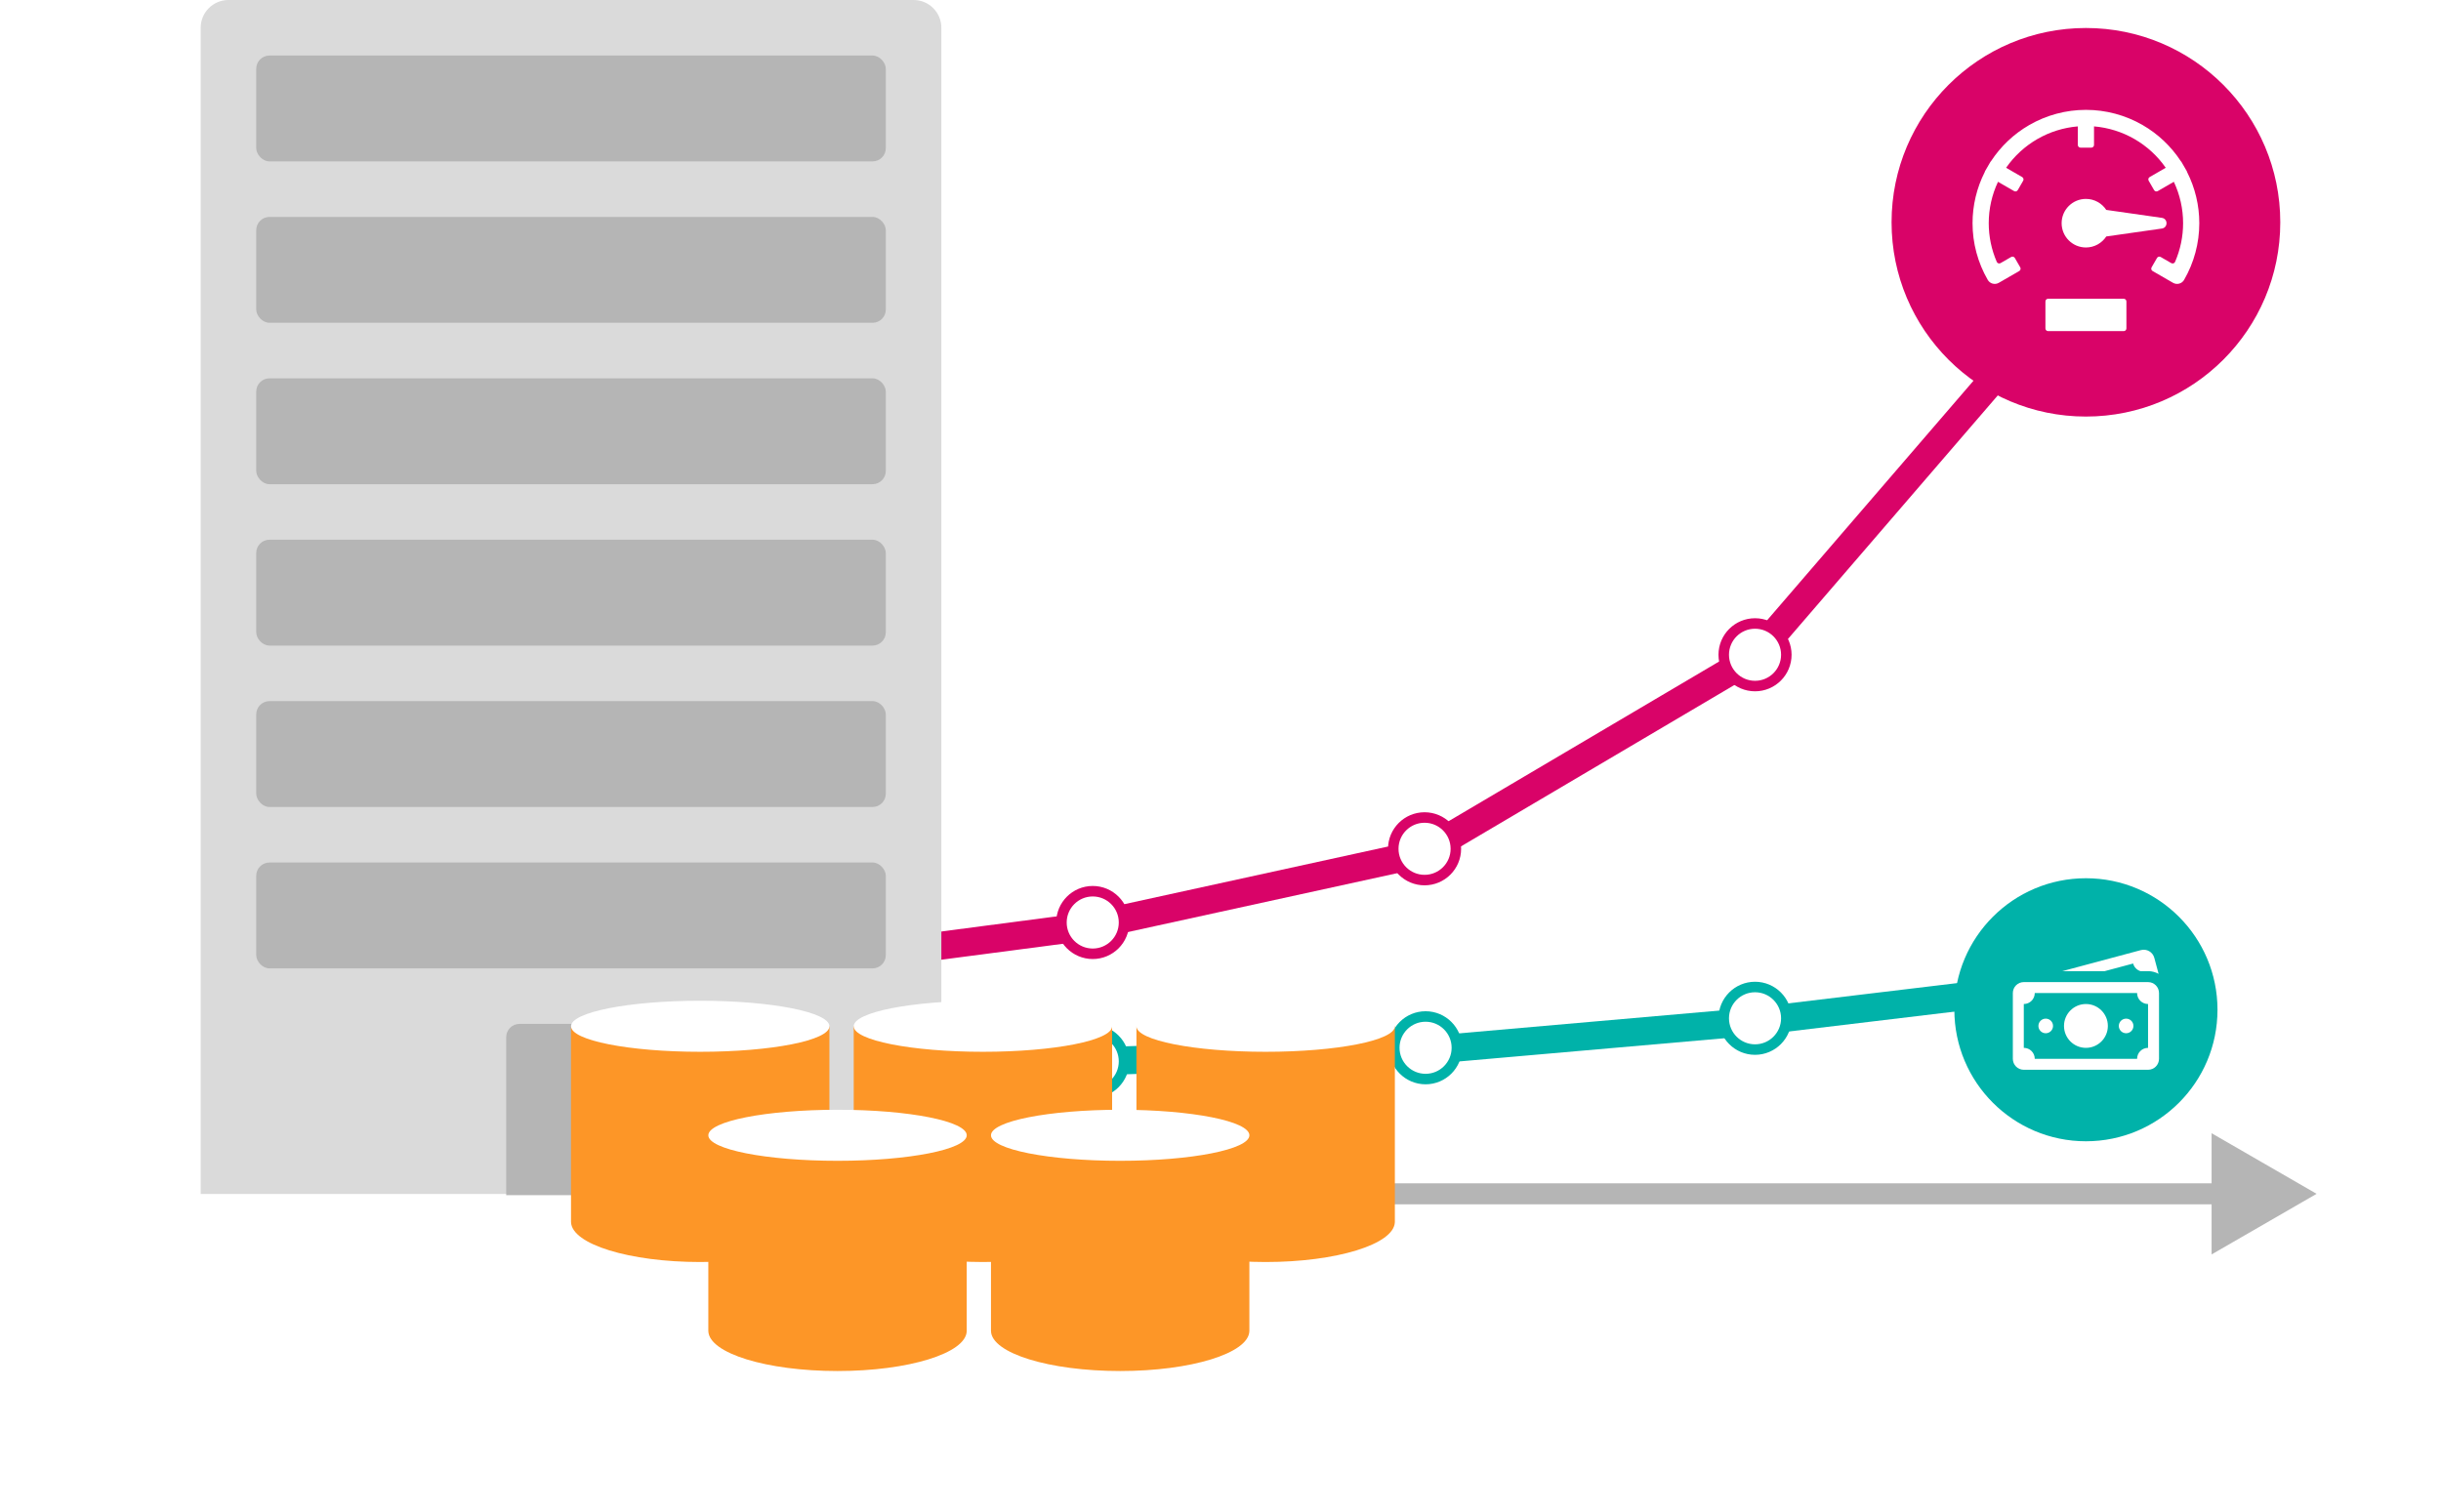 <svg width="560" height="347" viewBox="0 0 560 347" fill="none" xmlns="http://www.w3.org/2000/svg">
<g clip-path="url(#clip0_1423_8977)">
<path d="M271 124L382 124" stroke="white" stroke-width="7" stroke-linecap="round"/>
<path d="M131 56H313" stroke="white" stroke-width="7" stroke-linecap="round"/>
<path d="M343 308L441 308" stroke="white" stroke-width="7" stroke-linecap="round"/>
<path d="M392 175L523 175" stroke="white" stroke-width="7" stroke-linecap="round"/>
<path d="M150 308L216 308" stroke="white" stroke-width="7" stroke-linecap="round"/>
<path d="M531.462 273.961L507.373 260.054V287.869L531.462 273.961ZM152 273.961H149.591V276.37H152V273.961ZM509.782 273.961V271.552H152V273.961V276.37H509.782V273.961ZM152 273.961H154.409V89.169H152H149.591V273.961H152Z" fill="#B5B5B5"/>
<path d="M173.573 222.559L249.815 212.555L326.057 195.881L402.299 150.862L478.54 62.342" stroke="#D90368" stroke-width="6.424" stroke-linecap="round"/>
<path d="M173.573 245.073L249.815 243.59L326.057 241.118L402.299 234.443L478.54 225.296" stroke="#00B2A9" stroke-width="6.424" stroke-linecap="round"/>
<path d="M250.689 236.389C254.655 236.389 257.869 239.604 257.869 243.568C257.869 247.533 254.654 250.747 250.689 250.747C246.724 250.747 243.51 247.533 243.51 243.568C243.51 239.604 246.724 236.389 250.689 236.389Z" fill="white" stroke="#00B2A9" stroke-width="2.409"/>
<path d="M327.048 233.265C331.013 233.265 334.227 236.48 334.227 240.445C334.227 244.409 331.013 247.624 327.048 247.624C323.083 247.623 319.868 244.409 319.868 240.445C319.868 236.48 323.082 233.265 327.048 233.265Z" fill="white" stroke="#00B2A9" stroke-width="2.409"/>
<path d="M402.629 226.5C406.594 226.5 409.809 229.715 409.809 233.679C409.808 237.644 406.594 240.858 402.629 240.858C398.664 240.858 395.449 237.644 395.449 233.679C395.449 229.715 398.664 226.5 402.629 226.5Z" fill="white" stroke="#00B2A9" stroke-width="2.409"/>
<path d="M174.332 236.976C178.297 236.976 181.511 240.191 181.511 244.156C181.511 248.121 178.297 251.335 174.332 251.335C170.366 251.335 167.152 248.12 167.152 244.156C167.152 240.191 170.366 236.977 174.332 236.976Z" fill="white" stroke="#00B2A9" stroke-width="2.409"/>
<path d="M250.689 204.516C254.655 204.516 257.869 207.731 257.869 211.696C257.869 215.66 254.654 218.875 250.689 218.875C246.724 218.874 243.51 215.66 243.51 211.696C243.51 207.731 246.724 204.516 250.689 204.516Z" fill="white" stroke="#D90368" stroke-width="2.409"/>
<path d="M326.815 187.603C330.781 187.603 333.995 190.817 333.995 194.782C333.995 198.747 330.78 201.961 326.815 201.961C322.85 201.961 319.636 198.747 319.635 194.782C319.635 190.818 322.85 187.603 326.815 187.603Z" fill="white" stroke="#D90368" stroke-width="2.409"/>
<path d="M402.629 143.077C406.594 143.077 409.809 146.292 409.809 150.257C409.808 154.221 406.594 157.436 402.629 157.436C398.664 157.435 395.449 154.221 395.449 150.257C395.449 146.292 398.664 143.077 402.629 143.077Z" fill="white" stroke="#D90368" stroke-width="2.409"/>
<path d="M174.332 214.462C178.297 214.462 181.511 217.677 181.511 221.642C181.511 225.607 178.297 228.821 174.332 228.821C170.366 228.821 167.152 225.607 167.152 221.642C167.152 217.677 170.366 214.463 174.332 214.462Z" fill="white" stroke="#D90368" stroke-width="2.409"/>
<g filter="url(#filter0_d_1423_8977)">
<ellipse cx="478.54" cy="44.584" rx="44.588" ry="44.584" fill="#D90368"/>
<path d="M491.545 22.271C487.591 19.989 483.105 18.787 478.54 18.787C473.974 18.787 469.489 19.989 465.535 22.271C462.003 24.31 459.007 27.147 456.78 30.547C456.723 30.593 456.673 30.651 456.634 30.718L455.395 32.863C455.356 32.931 455.331 33.003 455.32 33.076C453.488 36.704 452.53 40.717 452.53 44.795C452.53 49.36 453.732 53.845 456.014 57.798C456.527 58.687 457.664 58.991 458.552 58.478L463.245 55.769C463.541 55.598 463.643 55.22 463.472 54.923L462.233 52.778C462.062 52.482 461.683 52.381 461.387 52.552L458.954 53.957C458.64 54.138 458.237 54.012 458.093 53.68C456.878 50.884 456.245 47.861 456.245 44.795C456.245 41.503 456.974 38.26 458.371 35.296L462.058 37.425C462.354 37.596 462.733 37.494 462.904 37.198L464.142 35.053C464.313 34.757 464.212 34.378 463.915 34.207L460.228 32.078C462.098 29.387 464.542 27.135 467.393 25.489C470.243 23.843 473.417 22.853 476.682 22.58V26.837C476.682 27.179 476.959 27.456 477.301 27.456H479.778C480.12 27.456 480.398 27.179 480.398 26.837V22.58C483.663 22.853 486.836 23.843 489.687 25.489C492.538 27.135 494.982 29.387 496.851 32.079L493.164 34.207C492.868 34.378 492.766 34.757 492.937 35.053L494.176 37.198C494.347 37.494 494.726 37.596 495.022 37.425L498.709 35.296C500.105 38.26 500.834 41.503 500.834 44.795C500.834 47.861 500.201 50.884 498.986 53.68C498.842 54.012 498.44 54.138 498.126 53.957L495.692 52.552C495.396 52.381 495.017 52.482 494.846 52.778L493.608 54.923C493.437 55.22 493.538 55.598 493.834 55.769L498.527 58.478C499.416 58.991 500.552 58.687 501.065 57.798C503.348 53.845 504.55 49.36 504.55 44.795C504.55 40.717 503.591 36.704 501.76 33.076C501.748 33.003 501.723 32.931 501.684 32.863L500.446 30.718C500.407 30.651 500.356 30.593 500.299 30.547C498.072 27.147 495.076 24.31 491.545 22.271Z" fill="white"/>
<path d="M483.206 47.843C482.21 49.363 480.492 50.367 478.539 50.367C475.461 50.367 472.966 47.872 472.966 44.794C472.966 41.717 475.461 39.221 478.539 39.221C480.492 39.221 482.21 40.226 483.206 41.746L495.966 43.569C497.384 43.771 497.384 45.818 495.966 46.02L483.206 47.843Z" fill="white"/>
<path d="M469.25 62.752C469.25 62.41 469.528 62.133 469.87 62.133H487.209C487.551 62.133 487.829 62.41 487.829 62.752V68.945C487.829 69.287 487.551 69.564 487.209 69.564H469.87C469.528 69.564 469.25 69.287 469.25 68.945V62.752Z" fill="white"/>
</g>
<g filter="url(#filter1_d_1423_8977)">
<ellipse cx="478.54" cy="225.296" rx="30.183" ry="30.18" fill="#00B2A9"/>
<path d="M482.849 216.435L489.37 214.688C489.601 215.548 490.251 216.184 491.041 216.435H492.794C493.671 216.435 494.495 216.659 495.212 217.053L494.229 213.386C493.87 212.044 492.491 211.248 491.149 211.608L473.131 216.435H482.849Z" fill="white"/>
<path d="M469.318 230.687C470.245 230.687 470.995 229.936 470.995 229.01C470.995 228.084 470.245 227.334 469.318 227.334C468.392 227.334 467.642 228.084 467.642 229.01C467.642 229.936 468.392 230.687 469.318 230.687Z" fill="white"/>
<path d="M489.44 229.01C489.44 229.936 488.69 230.687 487.764 230.687C486.838 230.687 486.087 229.936 486.087 229.01C486.087 228.084 486.838 227.334 487.764 227.334C488.69 227.334 489.44 228.084 489.44 229.01Z" fill="white"/>
<path d="M478.541 234.04C481.319 234.04 483.572 231.788 483.572 229.01C483.572 226.232 481.319 223.98 478.541 223.98C475.763 223.98 473.511 226.232 473.511 229.01C473.511 231.788 475.763 234.04 478.541 234.04Z" fill="white"/>
<path fill-rule="evenodd" clip-rule="evenodd" d="M461.773 221.465V236.555C461.773 237.944 462.899 239.07 464.288 239.07H492.794C494.183 239.07 495.309 237.944 495.309 236.555V221.465C495.309 220.076 494.183 218.95 492.794 218.95H464.288C462.899 218.95 461.773 220.076 461.773 221.465ZM466.803 221.465H490.279C490.279 222.854 491.405 223.98 492.794 223.98V234.04C491.405 234.04 490.279 235.166 490.279 236.555H466.803C466.803 235.166 465.677 234.04 464.288 234.04V223.98C465.677 223.98 466.803 222.854 466.803 221.465Z" fill="white"/>
</g>
<path d="M46.039 6.372C46.039 2.853 48.892 0 52.411 0H209.589C213.108 0 215.961 2.853 215.961 6.372V274H46.039V6.372Z" fill="#DADADA"/>
<rect x="58.783" y="12.744" width="144.434" height="24.293" rx="3.037" fill="#B5B5B5"/>
<rect x="58.783" y="49.781" width="144.434" height="24.293" rx="3.037" fill="#B5B5B5"/>
<rect x="58.783" y="86.818" width="144.434" height="24.293" rx="3.037" fill="#B5B5B5"/>
<rect x="58.783" y="123.855" width="144.434" height="24.293" rx="3.037" fill="#B5B5B5"/>
<rect x="58.783" y="160.893" width="144.434" height="24.293" rx="3.037" fill="#B5B5B5"/>
<rect x="58.783" y="197.929" width="144.434" height="24.293" rx="3.037" fill="#B5B5B5"/>
<path d="M116.132 238.003C116.132 236.326 117.491 234.967 119.168 234.967H142.832C144.509 234.967 145.868 236.326 145.868 238.003V274.261H116.132V238.003Z" fill="#B5B5B5"/>
<g filter="url(#filter2_d_1423_8977)">
<path d="M131.095 218.836C131.131 218.836 131.164 218.856 131.18 218.888C132.813 222.016 145.38 224.45 160.641 224.45C175.903 224.45 188.471 222.016 190.103 218.888C190.119 218.855 190.151 218.836 190.187 218.836C190.239 218.836 190.281 218.879 190.281 218.931V263.81C190.281 263.811 190.281 263.812 190.28 263.812C190.278 263.812 190.278 263.813 190.278 263.814C190.111 268.872 176.907 272.956 160.641 272.956C144.375 272.956 131.171 268.872 131.004 263.814C131.004 263.813 131.003 263.812 131.002 263.812C131.001 263.812 131 263.811 131 263.81V218.931C131 218.879 131.043 218.836 131.095 218.836Z" fill="#FD9627"/>
<ellipse cx="160.641" cy="218.857" rx="29.641" ry="5.857" fill="white"/>
</g>
<g filter="url(#filter3_d_1423_8977)">
<path d="M195.95 218.836C195.986 218.836 196.018 218.856 196.035 218.888C197.668 222.016 210.235 224.45 225.496 224.45C240.757 224.45 253.323 222.016 254.956 218.888C254.973 218.856 255.005 218.836 255.041 218.836C255.094 218.836 255.136 218.879 255.136 218.931V263.693C255.136 263.701 255.137 263.709 255.137 263.717C255.137 263.725 255.136 263.733 255.136 263.741V263.811C255.136 263.811 255.136 263.812 255.135 263.812C255.134 263.812 255.133 263.813 255.133 263.813C254.968 268.871 241.763 272.956 225.497 272.956C209.231 272.956 196.027 268.872 195.86 263.814C195.86 263.813 195.859 263.812 195.857 263.812C195.856 263.812 195.855 263.811 195.855 263.81V218.931C195.855 218.879 195.897 218.836 195.95 218.836Z" fill="#FD9627"/>
<ellipse cx="225.497" cy="218.857" rx="29.641" ry="5.857" fill="white"/>
</g>
<g filter="url(#filter4_d_1423_8977)">
<path d="M260.814 218.836C260.85 218.836 260.882 218.856 260.899 218.888C262.532 222.016 275.099 224.45 290.359 224.45C305.62 224.45 318.187 222.016 319.82 218.888C319.837 218.856 319.869 218.836 319.905 218.836C319.958 218.836 320 218.879 320 218.931V263.81C320 263.811 319.999 263.812 319.998 263.812C319.997 263.812 319.996 263.813 319.996 263.814C319.829 268.872 306.626 272.956 290.359 272.956C274.093 272.956 260.89 268.872 260.723 263.814C260.723 263.813 260.722 263.812 260.721 263.812C260.72 263.812 260.719 263.811 260.719 263.81V218.931C260.719 218.879 260.761 218.836 260.814 218.836Z" fill="#FD9627"/>
<ellipse cx="290.359" cy="218.857" rx="29.641" ry="5.857" fill="white"/>
</g>
<g filter="url(#filter5_d_1423_8977)">
<path d="M227.439 243.853C227.475 243.853 227.507 243.872 227.524 243.904C229.156 247.032 241.724 249.466 256.986 249.466C272.246 249.466 284.813 247.033 286.446 243.904C286.463 243.872 286.495 243.853 286.531 243.853C286.584 243.853 286.626 243.895 286.626 243.948V288.827C286.626 288.828 286.625 288.829 286.624 288.829C286.623 288.829 286.622 288.829 286.622 288.831C286.455 293.888 273.252 297.972 256.986 297.972C240.719 297.972 227.516 293.888 227.349 288.831C227.349 288.829 227.348 288.829 227.347 288.829C227.346 288.829 227.345 288.828 227.345 288.827V243.947C227.345 243.895 227.387 243.853 227.439 243.853Z" fill="#FD9627"/>
<ellipse cx="256.986" cy="243.874" rx="29.641" ry="5.857" fill="white"/>
</g>
<g filter="url(#filter6_d_1423_8977)">
<path d="M162.595 243.853C162.632 243.853 162.664 243.872 162.681 243.904C164.314 247.033 176.881 249.466 192.141 249.466C207.402 249.466 219.968 247.033 221.602 243.904C221.618 243.872 221.651 243.853 221.687 243.853C221.739 243.853 221.782 243.895 221.782 243.948V288.709C221.782 288.718 221.783 288.726 221.783 288.734C221.783 288.742 221.782 288.75 221.782 288.757V288.827C221.782 288.828 221.781 288.829 221.78 288.829C221.779 288.829 221.779 288.829 221.779 288.83C221.613 293.888 208.409 297.972 192.142 297.972C175.876 297.972 162.673 293.889 162.505 288.831C162.505 288.83 162.504 288.829 162.503 288.829C162.502 288.829 162.5 288.828 162.5 288.826V243.948C162.5 243.895 162.543 243.853 162.595 243.853Z" fill="#FD9627"/>
<ellipse cx="192.143" cy="243.874" rx="29.641" ry="5.857" fill="white"/>
</g>
</g>
<defs>
<filter id="filter0_d_1423_8977" x="414.681" y="-12.847" width="127.719" height="127.711" filterUnits="userSpaceOnUse" color-interpolation-filters="sRGB">
<feFlood flood-opacity="0" result="BackgroundImageFix"/>
<feColorMatrix in="SourceAlpha" type="matrix" values="0 0 0 0 0 0 0 0 0 0 0 0 0 0 0 0 0 0 127 0" result="hardAlpha"/>
<feOffset dy="6.424"/>
<feGaussianBlur stdDeviation="9.636"/>
<feColorMatrix type="matrix" values="0 0 0 0 0 0 0 0 0 0 0 0 0 0 0 0 0 0 0.15 0"/>
<feBlend mode="normal" in2="BackgroundImageFix" result="effect1_dropShadow_1423_8977"/>
<feBlend mode="normal" in="SourceGraphic" in2="effect1_dropShadow_1423_8977" result="shape"/>
</filter>
<filter id="filter1_d_1423_8977" x="429.086" y="182.268" width="98.908" height="98.903" filterUnits="userSpaceOnUse" color-interpolation-filters="sRGB">
<feFlood flood-opacity="0" result="BackgroundImageFix"/>
<feColorMatrix in="SourceAlpha" type="matrix" values="0 0 0 0 0 0 0 0 0 0 0 0 0 0 0 0 0 0 127 0" result="hardAlpha"/>
<feOffset dy="6.424"/>
<feGaussianBlur stdDeviation="9.636"/>
<feColorMatrix type="matrix" values="0 0 0 0 0 0 0 0 0 0 0 0 0 0 0 0 0 0 0.15 0"/>
<feBlend mode="normal" in2="BackgroundImageFix" result="effect1_dropShadow_1423_8977"/>
<feBlend mode="normal" in="SourceGraphic" in2="effect1_dropShadow_1423_8977" result="shape"/>
</filter>
<filter id="filter2_d_1423_8977" x="81.04" y="179.694" width="159.201" height="159.875" filterUnits="userSpaceOnUse" color-interpolation-filters="sRGB">
<feFlood flood-opacity="0" result="BackgroundImageFix"/>
<feColorMatrix in="SourceAlpha" type="matrix" values="0 0 0 0 0 0 0 0 0 0 0 0 0 0 0 0 0 0 127 0" result="hardAlpha"/>
<feOffset dy="16.653"/>
<feGaussianBlur stdDeviation="24.98"/>
<feColorMatrix type="matrix" values="0 0 0 0 0 0 0 0 0 0 0 0 0 0 0 0 0 0 0.2 0"/>
<feBlend mode="normal" in2="BackgroundImageFix" result="effect1_dropShadow_1423_8977"/>
<feBlend mode="normal" in="SourceGraphic" in2="effect1_dropShadow_1423_8977" result="shape"/>
</filter>
<filter id="filter3_d_1423_8977" x="145.895" y="179.694" width="159.202" height="159.875" filterUnits="userSpaceOnUse" color-interpolation-filters="sRGB">
<feFlood flood-opacity="0" result="BackgroundImageFix"/>
<feColorMatrix in="SourceAlpha" type="matrix" values="0 0 0 0 0 0 0 0 0 0 0 0 0 0 0 0 0 0 127 0" result="hardAlpha"/>
<feOffset dy="16.653"/>
<feGaussianBlur stdDeviation="24.98"/>
<feColorMatrix type="matrix" values="0 0 0 0 0 0 0 0 0 0 0 0 0 0 0 0 0 0 0.2 0"/>
<feBlend mode="normal" in2="BackgroundImageFix" result="effect1_dropShadow_1423_8977"/>
<feBlend mode="normal" in="SourceGraphic" in2="effect1_dropShadow_1423_8977" result="shape"/>
</filter>
<filter id="filter4_d_1423_8977" x="210.759" y="179.694" width="159.2" height="159.875" filterUnits="userSpaceOnUse" color-interpolation-filters="sRGB">
<feFlood flood-opacity="0" result="BackgroundImageFix"/>
<feColorMatrix in="SourceAlpha" type="matrix" values="0 0 0 0 0 0 0 0 0 0 0 0 0 0 0 0 0 0 127 0" result="hardAlpha"/>
<feOffset dy="16.653"/>
<feGaussianBlur stdDeviation="24.98"/>
<feColorMatrix type="matrix" values="0 0 0 0 0 0 0 0 0 0 0 0 0 0 0 0 0 0 0.2 0"/>
<feBlend mode="normal" in2="BackgroundImageFix" result="effect1_dropShadow_1423_8977"/>
<feBlend mode="normal" in="SourceGraphic" in2="effect1_dropShadow_1423_8977" result="shape"/>
</filter>
<filter id="filter5_d_1423_8977" x="177.385" y="204.71" width="159.201" height="159.875" filterUnits="userSpaceOnUse" color-interpolation-filters="sRGB">
<feFlood flood-opacity="0" result="BackgroundImageFix"/>
<feColorMatrix in="SourceAlpha" type="matrix" values="0 0 0 0 0 0 0 0 0 0 0 0 0 0 0 0 0 0 127 0" result="hardAlpha"/>
<feOffset dy="16.653"/>
<feGaussianBlur stdDeviation="24.98"/>
<feColorMatrix type="matrix" values="0 0 0 0 0 0 0 0 0 0 0 0 0 0 0 0 0 0 0.2 0"/>
<feBlend mode="normal" in2="BackgroundImageFix" result="effect1_dropShadow_1423_8977"/>
<feBlend mode="normal" in="SourceGraphic" in2="effect1_dropShadow_1423_8977" result="shape"/>
</filter>
<filter id="filter6_d_1423_8977" x="112.541" y="204.71" width="159.202" height="159.875" filterUnits="userSpaceOnUse" color-interpolation-filters="sRGB">
<feFlood flood-opacity="0" result="BackgroundImageFix"/>
<feColorMatrix in="SourceAlpha" type="matrix" values="0 0 0 0 0 0 0 0 0 0 0 0 0 0 0 0 0 0 127 0" result="hardAlpha"/>
<feOffset dy="16.653"/>
<feGaussianBlur stdDeviation="24.98"/>
<feColorMatrix type="matrix" values="0 0 0 0 0 0 0 0 0 0 0 0 0 0 0 0 0 0 0.2 0"/>
<feBlend mode="normal" in2="BackgroundImageFix" result="effect1_dropShadow_1423_8977"/>
<feBlend mode="normal" in="SourceGraphic" in2="effect1_dropShadow_1423_8977" result="shape"/>
</filter>
<clipPath id="clip0_1423_8977">
<rect width="560" height="346.106" fill="white"/>
</clipPath>
</defs>
</svg>
